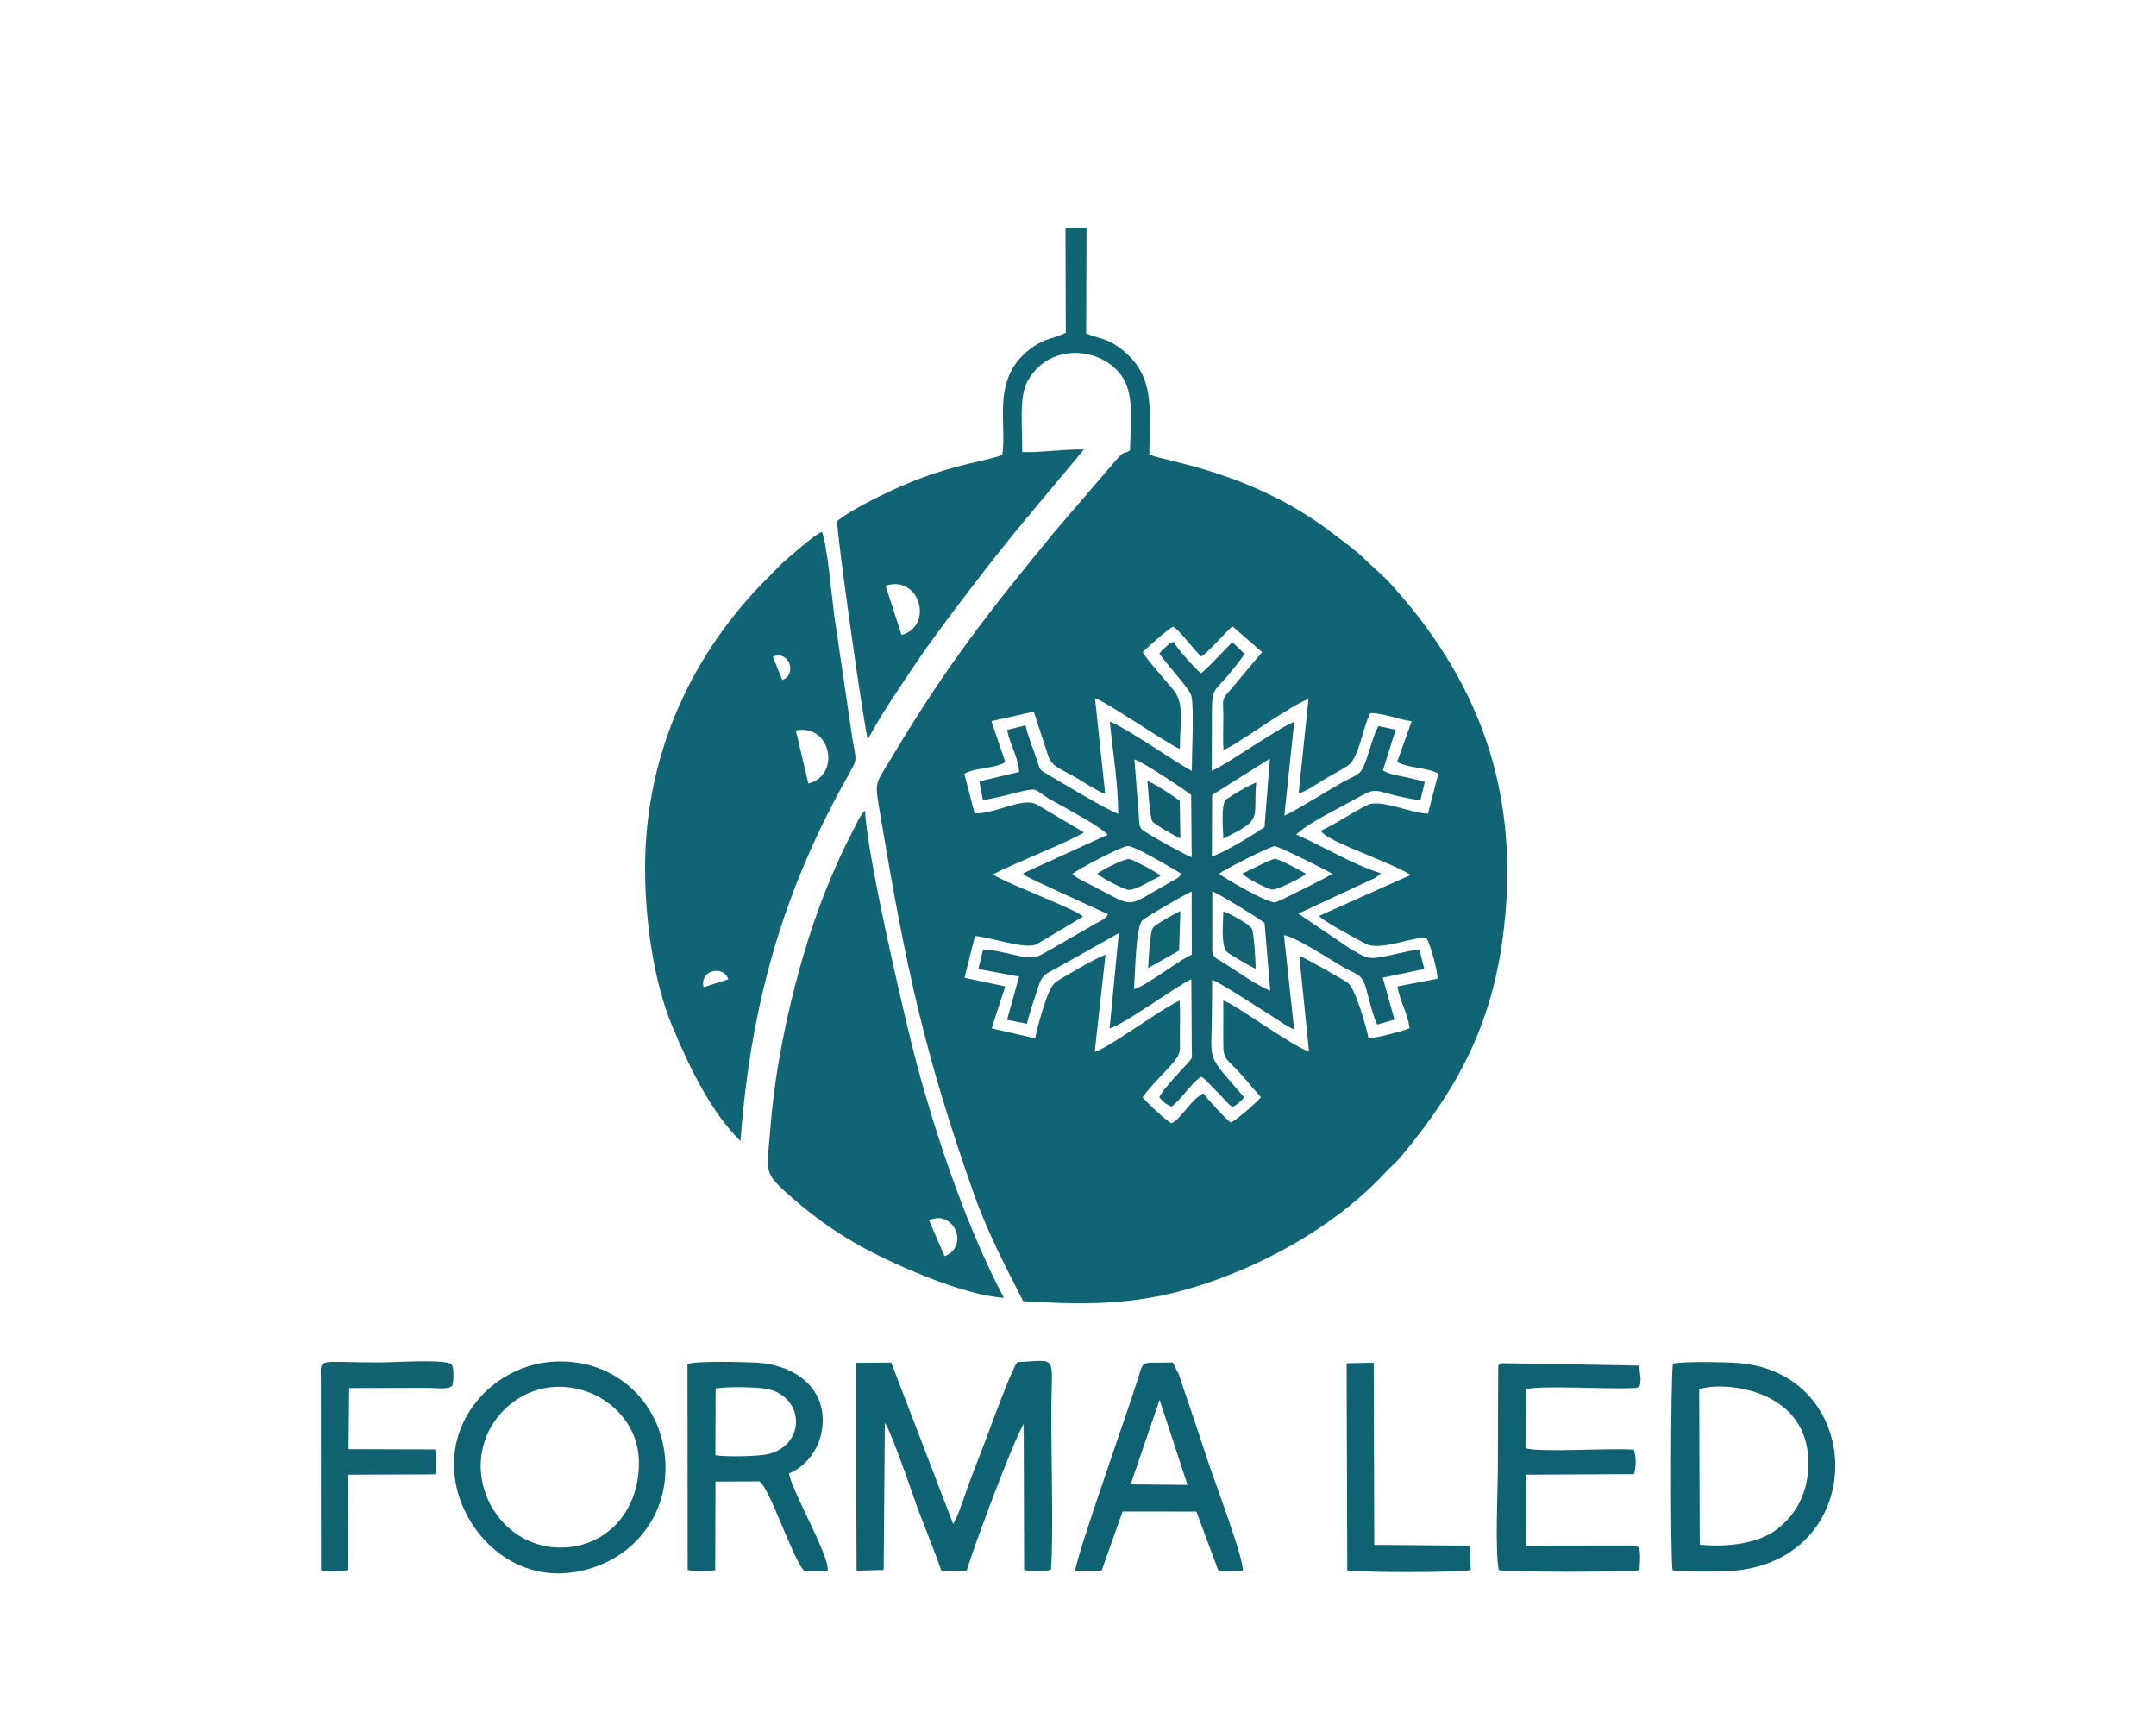 <?xml version="1.0" encoding="UTF-8"?> <svg xmlns="http://www.w3.org/2000/svg" viewBox="0 0 85.00 68.00" data-guides="{&quot;vertical&quot;:[],&quot;horizontal&quot;:[]}"><path fill="rgb(17, 100, 116)" stroke="none" fill-opacity="1" stroke-width="1" stroke-opacity="1" clip-rule="evenodd" fill-rule="evenodd" text-rendering="geometricprecision" class="fil0" id="tSvg23b58940b0" title="Path 37" d="M45.053 25.706C45.236 25.518 46.056 24.783 46.255 24.705C46.537 24.871 47.021 25.568 47.355 25.878C47.562 25.794 48.302 24.937 48.586 24.687C48.976 25.026 49.367 25.366 49.757 25.706C49.343 26.2 48.929 26.695 48.514 27.19C48.141 27.584 48.224 27.569 48.23 28.231C48.234 28.658 48.203 29.137 48.237 29.554C48.594 29.485 50.943 27.748 51.587 27.56C51.457 28.802 51.327 30.044 51.197 31.285C51.55 31.163 51.882 30.924 52.191 30.736C52.513 30.54 52.807 30.397 53.131 30.186C53.59 29.887 53.72 28.663 54.025 28.111C54.493 28.101 55.153 28.363 55.654 28.433C55.463 28.968 55.271 29.503 55.08 30.037C55.536 30.285 56.272 30.253 56.705 30.497C56.569 31.023 56.433 31.549 56.297 32.075C55.631 32.064 54.427 31.479 53.906 31.735C53.281 32.042 52.695 32.471 52.069 32.749C52.265 33.059 53.503 33.524 53.834 33.669C54.361 33.902 55.144 34.198 55.618 34.49C54.413 35.028 53.209 35.566 52.004 36.105C52.108 36.287 53.635 37.09 53.81 37.189C54.366 37.507 55.533 36.974 56.227 36.956C56.392 37.223 56.66 38.196 56.678 38.58C56.151 38.681 55.624 38.783 55.096 38.885C55.181 39.462 55.509 39.964 55.571 40.534C55.274 40.662 54.276 40.914 53.953 40.933C53.878 40.498 53.432 38.965 53.149 38.755C52.963 38.617 51.457 37.76 51.224 37.68C51.352 38.937 51.479 40.195 51.607 41.452C50.988 41.274 48.627 39.541 48.229 39.443C48.228 39.871 48.229 40.3 48.228 40.729C48.223 42.043 48.209 41.43 49.367 42.861C49.436 42.947 49.451 42.956 49.521 43.03C49.585 43.105 49.649 43.179 49.712 43.254C49.599 43.411 48.727 44.179 48.521 44.248C48.357 44.148 47.553 43.275 47.448 43.102C46.98 43.31 46.557 44.114 46.19 44.28C45.964 44.175 45.204 43.456 45.046 43.254C45.468 42.678 45.959 42.251 46.28 41.855C46.591 41.47 46.512 41.4 46.517 40.793C46.52 40.344 46.539 39.891 46.506 39.444C45.796 39.754 43.64 41.361 43.159 41.463C43.301 40.187 43.443 38.91 43.585 37.633C43.218 37.762 41.884 38.527 41.602 38.731C41.294 38.954 40.907 40.465 40.809 40.932C40.238 40.8 39.667 40.668 39.096 40.536C39.275 39.986 39.455 39.435 39.634 38.885C39.098 38.771 38.561 38.658 38.025 38.544C38.163 37.996 38.3 37.449 38.438 36.901C39.017 36.928 40.417 37.445 40.868 37.224C41.479 36.86 42.09 36.495 42.701 36.131C42.511 35.939 41.193 35.406 40.938 35.294C40.556 35.124 39.401 34.659 39.15 34.468C40.151 33.95 41.93 33.284 42.737 32.816C42.12 32.451 41.502 32.085 40.885 31.72C40.337 31.406 39.354 32.056 38.424 32.069C38.289 31.547 38.154 31.024 38.019 30.502C38.468 30.247 39.255 30.301 39.636 30.044C39.452 29.505 39.268 28.967 39.084 28.428C39.642 28.303 40.2 28.178 40.758 28.054C40.941 28.618 41.124 29.182 41.308 29.746C41.469 30.262 41.791 30.268 42.576 30.746C42.876 30.929 43.228 31.163 43.572 31.297C43.438 30.04 43.304 28.783 43.17 27.526C43.523 27.599 46.069 29.35 46.518 29.527C46.521 28.373 46.706 27.708 46.23 27.155C46.038 26.931 45.125 25.897 45.053 25.706ZM34.914 23.089C36.269 22.651 36.824 24.67 35.544 25.033ZM42.836 8.975C42.559 8.975 42.282 8.975 42.006 8.975C42.01 10.357 42.014 11.738 42.019 13.119C41.517 13.359 41.225 13.331 40.749 13.659C39.022 14.846 39.719 16.632 39.514 17.935C38.877 18.18 37.725 18.282 36.015 18.962C35.15 19.306 33.62 20.037 33.005 20.543C33 21.176 34.107 28.961 34.216 29.143C34.747 28.134 35.513 27.038 36.122 26.126C37.029 24.77 39.398 21.697 40.437 20.469C41.203 19.552 41.969 18.635 42.735 17.718C41.907 17.704 41.035 17.848 40.297 17.821C40.325 17.005 40.154 15.67 40.505 15.033C41.396 13.412 43.586 13.697 44.31 14.957C44.719 15.668 44.567 16.838 44.552 17.741C44.263 18.004 44.494 17.529 43.759 18.42C43.041 19.256 42.323 20.091 41.605 20.927C38.946 24.161 37.317 26.239 35.143 29.879C34.47 31.007 34.474 30.731 34.718 32.184C35.724 38.185 36.439 41.507 38.387 47.039C38.922 48.558 39.668 49.98 40.338 51.293C43.184 51.468 45.115 51.423 47.657 50.554C50.346 49.634 52.94 48.066 54.703 46.132C54.874 45.945 55.06 45.806 55.219 45.614C57.309 43.099 58.735 40.662 59.233 37.059C60.074 30.98 58.065 26.592 54.832 23.022C54.473 22.625 54.141 22.381 53.771 22.01C53.482 21.72 52.986 21.368 52.623 21.085C49.379 18.56 45.873 18.194 45.312 17.916C45.316 16.143 45.596 14.752 44.099 13.68C43.61 13.331 43.358 13.362 42.822 13.144C42.822 12.338 42.836 9.858 42.836 8.975Z"></path><path fill="rgb(18, 101, 117)" stroke="none" fill-opacity="1" stroke-width="1" stroke-opacity="1" clip-rule="evenodd" fill-rule="evenodd" text-rendering="geometricprecision" class="fil1" id="tSvg16cd58eefa2" title="Path 38" d="M27.738 38.915C27.573 38.219 28.551 38.043 28.713 38.606ZM31.374 28.795C32.787 28.527 33.149 30.572 31.87 30.887ZM30.468 25.891C31.1 25.607 31.449 26.572 30.843 26.809ZM25.432 34.253C25.436 36.328 25.778 38.697 26.489 40.419C27.225 42.201 28.078 43.887 29.193 44.979C29.601 39.459 30.939 34.996 33.439 30.568C33.833 29.87 33.751 30.002 33.613 29.165C33.371 27.524 33.129 25.883 32.887 24.242C32.805 23.637 32.595 21.31 32.397 20.961C32.031 21.145 31.287 21.819 30.973 22.081C30.773 22.247 30.539 22.512 30.356 22.692C27.338 25.654 25.423 29.653 25.432 34.253Z"></path><path fill="rgb(17, 97, 114)" stroke="none" fill-opacity="1" stroke-width="1" stroke-opacity="1" clip-rule="evenodd" fill-rule="evenodd" text-rendering="geometricprecision" class="fil2" id="tSvgb5ad9df5e0" title="Path 39" d="M47.795 35.136C48.024 35.216 49.676 36.221 49.856 36.39C49.931 37.277 50.005 38.164 50.08 39.051C49.575 38.874 48.666 38.212 48.167 37.91C47.951 37.779 47.836 37.752 47.793 37.493C47.794 36.708 47.794 35.922 47.795 35.136ZM44.705 38.996C44.754 38.504 44.767 36.515 45.041 36.278C45.22 36.122 46.718 35.252 46.982 35.144C46.983 35.974 46.985 36.805 46.987 37.636C46.53 37.81 45.207 38.863 44.705 38.996ZM48.064 34.447C48.214 34.302 50.097 33.347 50.264 33.356C50.413 33.365 52.339 34.312 52.516 34.447C52.419 34.538 50.468 35.518 50.288 35.567C50.008 35.642 48.203 34.572 48.064 34.447ZM42.284 34.447C42.477 34.274 44.175 33.381 44.452 33.352C44.717 33.325 46.255 34.253 46.581 34.447C46.491 34.608 46.306 34.68 46.132 34.778C44.22 35.849 44.874 35.817 42.809 34.785C42.727 34.743 42.629 34.696 42.554 34.653C42.501 34.619 42.448 34.584 42.395 34.55C42.383 34.541 42.367 34.526 42.357 34.517C42.347 34.509 42.328 34.49 42.32 34.483C42.312 34.476 42.295 34.46 42.284 34.447ZM49.853 32.608C49.42 32.897 48.295 33.6 47.779 33.763C47.782 32.955 47.785 32.147 47.788 31.339C48.548 30.861 49.307 30.383 50.067 29.905C49.996 30.806 49.925 31.707 49.853 32.608ZM44.724 29.937C44.946 29.972 46.704 31.115 46.961 31.339C46.969 32.157 46.976 32.975 46.983 33.793C46.756 33.721 45.127 32.819 45.02 32.697C44.874 32.532 44.926 32.429 44.891 32.051C44.835 31.346 44.78 30.642 44.724 29.937ZM45.711 25.77C46.049 26.255 46.925 27.169 46.977 27.456C47.078 28.018 46.989 29.712 46.986 30.386C46.657 30.257 44.349 28.65 43.752 28.448C43.871 29.604 44.084 30.915 44.086 32.079C43.708 31.971 41.791 30.814 41.262 30.504C40.967 30.331 41.002 30.331 40.885 29.972C40.742 29.531 40.528 29.047 40.435 28.597C40.193 28.655 39.952 28.713 39.71 28.771C39.796 29.311 40.148 29.843 40.179 30.431C39.656 30.555 39.134 30.679 38.612 30.803C38.659 31.048 38.706 31.292 38.752 31.536C39.191 31.485 39.749 31.324 40.18 31.22C40.983 31.027 40.75 31.136 41.414 31.517C41.922 31.809 43.404 32.582 43.668 32.907C42.557 33.413 41.447 33.92 40.336 34.427C40.409 34.539 40.611 34.619 40.724 34.672C40.882 34.745 40.999 34.807 41.16 34.881C42.001 35.268 42.843 35.654 43.685 36.041C43.55 36.263 43.402 36.288 43.175 36.418C42.628 36.735 42.081 37.051 41.533 37.367C41.015 37.636 40.904 37.833 40.218 37.693C39.826 37.614 39.115 37.422 38.759 37.431C38.697 37.687 38.635 37.941 38.572 38.197C39.108 38.297 39.643 38.397 40.178 38.498C40.02 39.065 39.861 39.633 39.703 40.201C39.965 40.253 40.226 40.306 40.487 40.358C40.589 39.894 40.767 39.45 40.902 38.999C41.099 38.346 41.247 38.405 41.796 38.084C42.567 37.65 43.338 37.217 44.109 36.784C43.988 38.037 43.867 39.291 43.746 40.544C44.401 40.334 46.369 38.876 46.968 38.602C46.974 39.528 46.98 40.454 46.987 41.38C46.99 41.717 47.036 41.675 46.839 41.895C46.617 42.143 45.832 42.95 45.708 43.254C45.836 43.423 45.98 43.54 46.19 43.625C46.635 43.275 46.931 42.725 47.355 42.446C47.557 42.555 47.736 42.807 47.971 43.026C48.216 43.254 48.348 43.473 48.586 43.636C48.713 43.572 48.713 43.576 48.819 43.489C48.938 43.391 48.981 43.343 49.049 43.254C47.497 41.455 47.77 41.966 47.78 39.887C47.783 39.469 47.786 39.051 47.789 38.633C47.951 38.63 49.715 39.792 50.158 40.063C50.426 40.227 50.721 40.461 51.02 40.58C50.886 39.342 50.753 38.105 50.62 36.868C51.053 36.913 52.51 37.864 52.944 38.117C53.477 38.429 53.702 38.361 53.87 39.004C53.962 39.355 54.148 40.109 54.297 40.386C54.523 40.322 54.75 40.259 54.977 40.195C54.823 39.643 54.669 39.091 54.514 38.539C55.06 38.425 55.607 38.312 56.153 38.199C56.088 37.944 56.023 37.689 55.958 37.434C55.513 37.472 54.985 37.632 54.513 37.718C53.84 37.841 53.788 37.697 53.258 37.417C52.568 36.95 51.878 36.482 51.188 36.015C52.13 35.577 53.072 35.138 54.015 34.699C54.064 34.677 54.203 34.619 54.238 34.597C54.306 34.539 54.375 34.48 54.443 34.422C53.363 34.105 52.083 33.314 51.103 32.901C51.534 32.466 52.658 31.928 53.291 31.576C54.523 30.891 53.91 31.223 55.997 31.553C56.055 31.311 56.113 31.069 56.171 30.827C55.878 30.733 55.604 30.68 55.33 30.618C55.088 30.563 54.73 30.514 54.52 30.368C54.688 29.834 54.855 29.3 55.023 28.766C54.799 28.718 54.575 28.671 54.351 28.623C54.196 28.834 53.987 29.597 53.882 29.901C53.649 30.574 53.572 30.491 52.98 30.811C52.535 31.05 50.926 32.056 50.635 32.15C50.765 30.919 50.894 29.687 51.024 28.455C50.409 28.687 48.246 30.219 47.773 30.384C47.776 29.645 47.778 28.905 47.78 28.166C47.783 27.273 47.803 27.286 48.258 26.803C48.386 26.667 48.993 25.933 49.063 25.77C48.904 25.618 48.745 25.466 48.586 25.313C48.362 25.525 47.518 26.456 47.34 26.539C47.126 26.358 46.406 25.577 46.272 25.303C46.053 25.381 46.129 25.358 45.975 25.492C45.826 25.621 45.807 25.62 45.711 25.77C45.711 25.77 45.711 25.77 45.711 25.77Z"></path><path fill="rgb(18, 101, 117)" stroke="none" fill-opacity="1" stroke-width="1" stroke-opacity="1" clip-rule="evenodd" fill-rule="evenodd" text-rendering="geometricprecision" class="fil1" id="tSvg13ea960a9f0" title="Path 40" d="M36.627 48.106C37.593 47.649 38.243 49.128 37.24 49.52ZM34.028 32.039C34.017 32.051 34.003 32.067 33.992 32.08C33.982 32.093 33.971 32.108 33.961 32.122C33.942 32.148 33.885 32.246 33.861 32.288C33.687 32.631 33.512 32.973 33.337 33.316C33.121 33.762 32.911 34.236 32.715 34.702C31.547 37.477 30.612 41.344 30.378 44.414C30.236 46.285 30.01 46.168 31.361 47.332C32.016 47.896 32.842 48.501 33.709 49.002C35.084 49.797 37.997 51.077 39.579 51.159C38.215 48.588 37.056 45.269 36.202 42.168C35.767 40.587 34.16 33.69 34.107 31.956C34.081 31.984 34.054 32.011 34.028 32.039Z"></path><path fill="rgb(16, 99, 115)" stroke="none" fill-opacity="1" stroke-width="1" stroke-opacity="1" clip-rule="evenodd" fill-rule="evenodd" text-rendering="geometricprecision" class="fil3" id="tSvg6fea7c19e" title="Path 41" d="M34.885 56.09C35.102 56.373 35.839 58.484 36.014 58.995C36.349 59.971 36.788 60.959 37.112 61.919C37.446 61.918 37.779 61.918 38.112 61.917C38.359 61.055 39.956 56.773 40.359 56.133C40.365 58.052 40.371 59.971 40.377 61.89C40.703 61.955 41.116 61.978 41.432 61.878C41.536 60.75 41.443 57.243 41.447 55.686C41.453 53.348 41.751 53.618 40.105 53.697C39.883 53.97 39.023 56.327 38.822 56.865C38.616 57.419 38.4 57.942 38.193 58.504C38.048 58.897 37.774 59.784 37.578 60.073C36.764 57.954 35.951 55.834 35.137 53.714C34.672 53.717 34.206 53.721 33.74 53.724C33.75 56.455 33.76 59.187 33.77 61.918C34.127 61.908 34.483 61.898 34.839 61.887C34.854 59.955 34.869 58.022 34.885 56.09Z"></path><path fill="rgb(14, 98, 114)" stroke="none" fill-opacity="1" stroke-width="1" stroke-opacity="1" clip-rule="evenodd" fill-rule="evenodd" text-rendering="geometricprecision" class="fil4" id="tSvge54e08c3b0" title="Path 42" d="M18.972 58.147C18.763 56.327 20.148 54.84 21.721 54.684C23.539 54.504 25.112 55.849 25.185 57.501C25.267 59.335 24.14 60.818 22.421 60.989C20.56 61.173 19.157 59.758 18.972 58.147ZM17.927 58.212C18.178 60.265 20.015 62.242 22.394 62.005C24.627 61.783 26.412 59.98 26.223 57.51C26.051 55.247 24.198 53.479 21.71 53.685C19.567 53.863 17.631 55.797 17.927 58.212Z"></path><path fill="rgb(14, 98, 114)" stroke="none" fill-opacity="1" stroke-width="1" stroke-opacity="1" clip-rule="evenodd" fill-rule="evenodd" text-rendering="geometricprecision" class="fil4" id="tSvg1593c6d0189" title="Path 43" d="M67.011 60.892C67.004 58.85 66.997 56.808 66.99 54.766C67.874 54.435 71.408 54.692 71.292 57.826C71.249 58.989 70.721 59.764 70.072 60.272C69.335 60.848 68.128 60.998 67.011 60.892ZM65.941 61.902C66.489 61.977 68.038 61.967 68.594 61.894C73.724 61.217 73.509 54.118 68.532 53.732C68.035 53.694 66.38 53.657 65.954 53.755C65.863 54.216 65.851 61.527 65.941 61.902Z"></path><path fill="rgb(14, 98, 114)" stroke="none" fill-opacity="1" stroke-width="1" stroke-opacity="1" clip-rule="evenodd" fill-rule="evenodd" text-rendering="geometricprecision" class="fil4" id="tSvg1022ad461f" title="Path 44" d="M28.213 54.735C28.607 54.651 30.017 54.667 30.386 54.783C31.735 55.205 31.715 56.933 30.33 57.31C29.94 57.415 28.629 57.437 28.203 57.365C28.206 56.488 28.21 55.612 28.213 54.735ZM31.104 58.078C31.666 57.873 32.206 57.262 32.367 56.563C32.746 54.911 31.519 53.807 29.808 53.715C29.332 53.69 27.466 53.641 27.104 53.767C27.107 56.473 27.109 59.179 27.111 61.885C27.419 61.968 27.862 61.952 28.197 61.896C28.201 60.731 28.204 59.567 28.208 58.403C28.784 58.401 29.36 58.398 29.937 58.396C30.334 58.618 31.239 61.431 31.713 61.939C32.018 61.938 32.324 61.938 32.629 61.938C32.749 61.409 31.224 58.796 31.104 58.078Z"></path><path fill="rgb(14, 98, 114)" stroke="none" fill-opacity="1" stroke-width="1" stroke-opacity="1" clip-rule="evenodd" fill-rule="evenodd" text-rendering="geometricprecision" class="fil4" id="tSvg15d435cc0f1" title="Path 45" d="M60.161 54.76C60.784 54.605 63.39 54.764 64.328 54.722C64.682 54.706 64.664 54.68 64.679 54.334C64.659 54.166 64.64 53.999 64.62 53.832C62.799 53.8 60.977 53.768 59.156 53.736C58.935 54.008 59.109 53.745 59.066 53.94C59.062 55.235 59.057 56.529 59.053 57.823C59.051 58.766 58.936 61.112 59.089 61.894C59.46 61.981 64.226 61.98 64.636 61.897C64.692 60.945 64.661 60.951 64.323 60.922C64.268 60.917 64.126 60.922 64.064 60.923C62.758 60.925 61.452 60.926 60.146 60.928C60.15 59.996 60.153 59.064 60.156 58.132C61.577 58.125 62.997 58.118 64.418 58.111C64.513 57.839 64.507 57.421 64.413 57.147C63.541 57.071 60.693 57.267 60.142 57.087C60.148 56.312 60.155 55.536 60.161 54.76Z"></path><path fill="rgb(14, 98, 114)" stroke="none" fill-opacity="1" stroke-width="1" stroke-opacity="1" clip-rule="evenodd" fill-rule="evenodd" text-rendering="geometricprecision" class="fil4" id="tSvg8ea85ec618" title="Path 46" d="M45.717 55.178C46.084 56.298 46.45 57.417 46.817 58.536C46.07 58.528 45.323 58.521 44.576 58.514C44.956 57.402 45.337 56.29 45.717 55.178ZM44.258 59.583C45.228 59.584 46.197 59.585 47.167 59.586C47.459 60.37 47.751 61.154 48.044 61.938C48.36 61.933 48.677 61.928 48.993 61.923C49.089 61.597 47.886 58.381 47.692 57.81C47.448 57.097 47.245 56.444 46.995 55.721C46.872 55.365 46.766 55.048 46.652 54.71C46.594 54.539 46.522 54.329 46.473 54.176C46.406 54.042 46.339 53.908 46.271 53.774C46.266 53.75 46.247 53.749 46.234 53.709C45.168 53.738 45.129 53.637 44.982 53.965C44.964 54.005 44.923 54.158 44.907 54.211C44.49 55.578 42.432 61.326 42.39 61.931C42.737 61.925 43.085 61.918 43.433 61.911C43.708 61.135 43.983 60.359 44.258 59.583Z"></path><path fill="rgb(17, 99, 113)" stroke="none" fill-opacity="1" stroke-width="1" stroke-opacity="1" clip-rule="evenodd" fill-rule="evenodd" text-rendering="geometricprecision" class="fil5" id="tSvgf3d699c658" title="Path 47" d="M16.921 54.71C17.171 54.709 17.729 54.8 17.838 54.606C17.867 54.555 17.923 53.9 17.794 53.772C17.556 53.572 15.46 53.707 14.979 53.707C12.425 53.709 12.651 53.482 12.652 54.391C12.653 56.894 12.655 59.398 12.657 61.901C12.957 61.967 13.425 61.968 13.729 61.885C13.732 60.634 13.735 59.383 13.739 58.132C14.878 58.128 16.017 58.124 17.155 58.12C17.228 57.846 17.227 57.412 17.153 57.136C16.016 57.133 14.879 57.129 13.742 57.126C13.75 56.323 13.757 55.52 13.765 54.717C14.817 54.714 15.869 54.712 16.921 54.71C16.921 54.71 16.921 54.71 16.921 54.71Z"></path><path fill="rgb(14, 98, 114)" stroke="none" fill-opacity="1" stroke-width="1" stroke-opacity="1" clip-rule="evenodd" fill-rule="evenodd" text-rendering="geometricprecision" class="fil4" id="tSvga920016b42" title="Path 48" d="M53.116 61.906C53.75 61.992 57.37 61.997 57.981 61.895C57.971 61.573 57.96 61.251 57.95 60.928C56.693 60.919 55.436 60.909 54.18 60.899C54.173 58.505 54.166 56.11 54.159 53.716C53.803 53.724 53.447 53.733 53.091 53.741C53.099 56.463 53.108 59.185 53.116 61.906Z"></path><path fill="rgb(21, 98, 114)" stroke="none" fill-opacity="1" stroke-width="1" stroke-opacity="1" clip-rule="evenodd" fill-rule="evenodd" text-rendering="geometricprecision" class="fil6" id="tSvg16fb12b67b" title="Path 49" d="M48.229 35.926C48.231 36.318 48.108 37.324 48.399 37.549C48.567 37.679 49.322 38.11 49.502 38.192C49.511 37.951 49.439 36.756 49.351 36.605C49.239 36.411 48.461 36.003 48.229 35.926Z"></path><path fill="rgb(17, 97, 114)" stroke="none" fill-opacity="1" stroke-width="1" stroke-opacity="1" clip-rule="evenodd" fill-rule="evenodd" text-rendering="geometricprecision" class="fil2" id="tSvg119afa28373" title="Path 50" d="M48.231 33.055C49.833 32.279 49.394 32.3 49.527 30.85C49.297 30.918 48.542 31.365 48.359 31.501C48.112 31.684 48.226 32.714 48.231 33.055Z"></path><path fill="rgb(17, 94, 110)" stroke="none" fill-opacity="1" stroke-width="1" stroke-opacity="1" clip-rule="evenodd" fill-rule="evenodd" text-rendering="geometricprecision" class="fil7" id="tSvg17c4e03dd21" title="Path 51" d="M46.536 33.05C46.529 32.559 46.521 32.068 46.514 31.576C46.288 31.389 45.575 30.927 45.236 30.785C45.268 31.074 45.329 32.198 45.427 32.37C45.49 32.483 46.38 32.996 46.536 33.05Z"></path><path fill="rgb(18, 100, 114)" stroke="none" fill-opacity="1" stroke-width="1" stroke-opacity="1" clip-rule="evenodd" fill-rule="evenodd" text-rendering="geometricprecision" class="fil8" id="tSvg6ca9271dc" title="Path 52" d="M45.265 38.159C45.673 37.929 46.081 37.7 46.488 37.47C46.504 36.952 46.52 36.433 46.536 35.915C46.373 35.976 45.525 36.463 45.456 36.568C45.331 36.758 45.283 37.853 45.265 38.159Z"></path><path fill="rgb(17, 97, 114)" stroke="none" fill-opacity="1" stroke-width="1" stroke-opacity="1" clip-rule="evenodd" fill-rule="evenodd" text-rendering="geometricprecision" class="fil2" id="tSvg11168387db1" title="Path 53" d="M43.261 34.447C43.431 34.6 44.262 35.042 44.464 35.078C44.74 35.125 45.477 34.649 45.753 34.532C45.621 34.363 44.615 33.877 44.554 33.867C44.306 33.829 43.358 34.35 43.261 34.447Z"></path><path fill="rgb(14, 98, 114)" stroke="none" fill-opacity="1" stroke-width="1" stroke-opacity="1" clip-rule="evenodd" fill-rule="evenodd" text-rendering="geometricprecision" class="fil4" id="tSvg1153682b5a" title="Path 54" d="M48.98 34.436C49.082 34.587 50.005 35.085 50.187 35.067C50.418 35.045 51.356 34.591 51.483 34.447C51.349 34.348 50.411 33.858 50.269 33.856C50.126 33.853 49.203 34.343 48.98 34.436Z"></path><defs></defs></svg> 